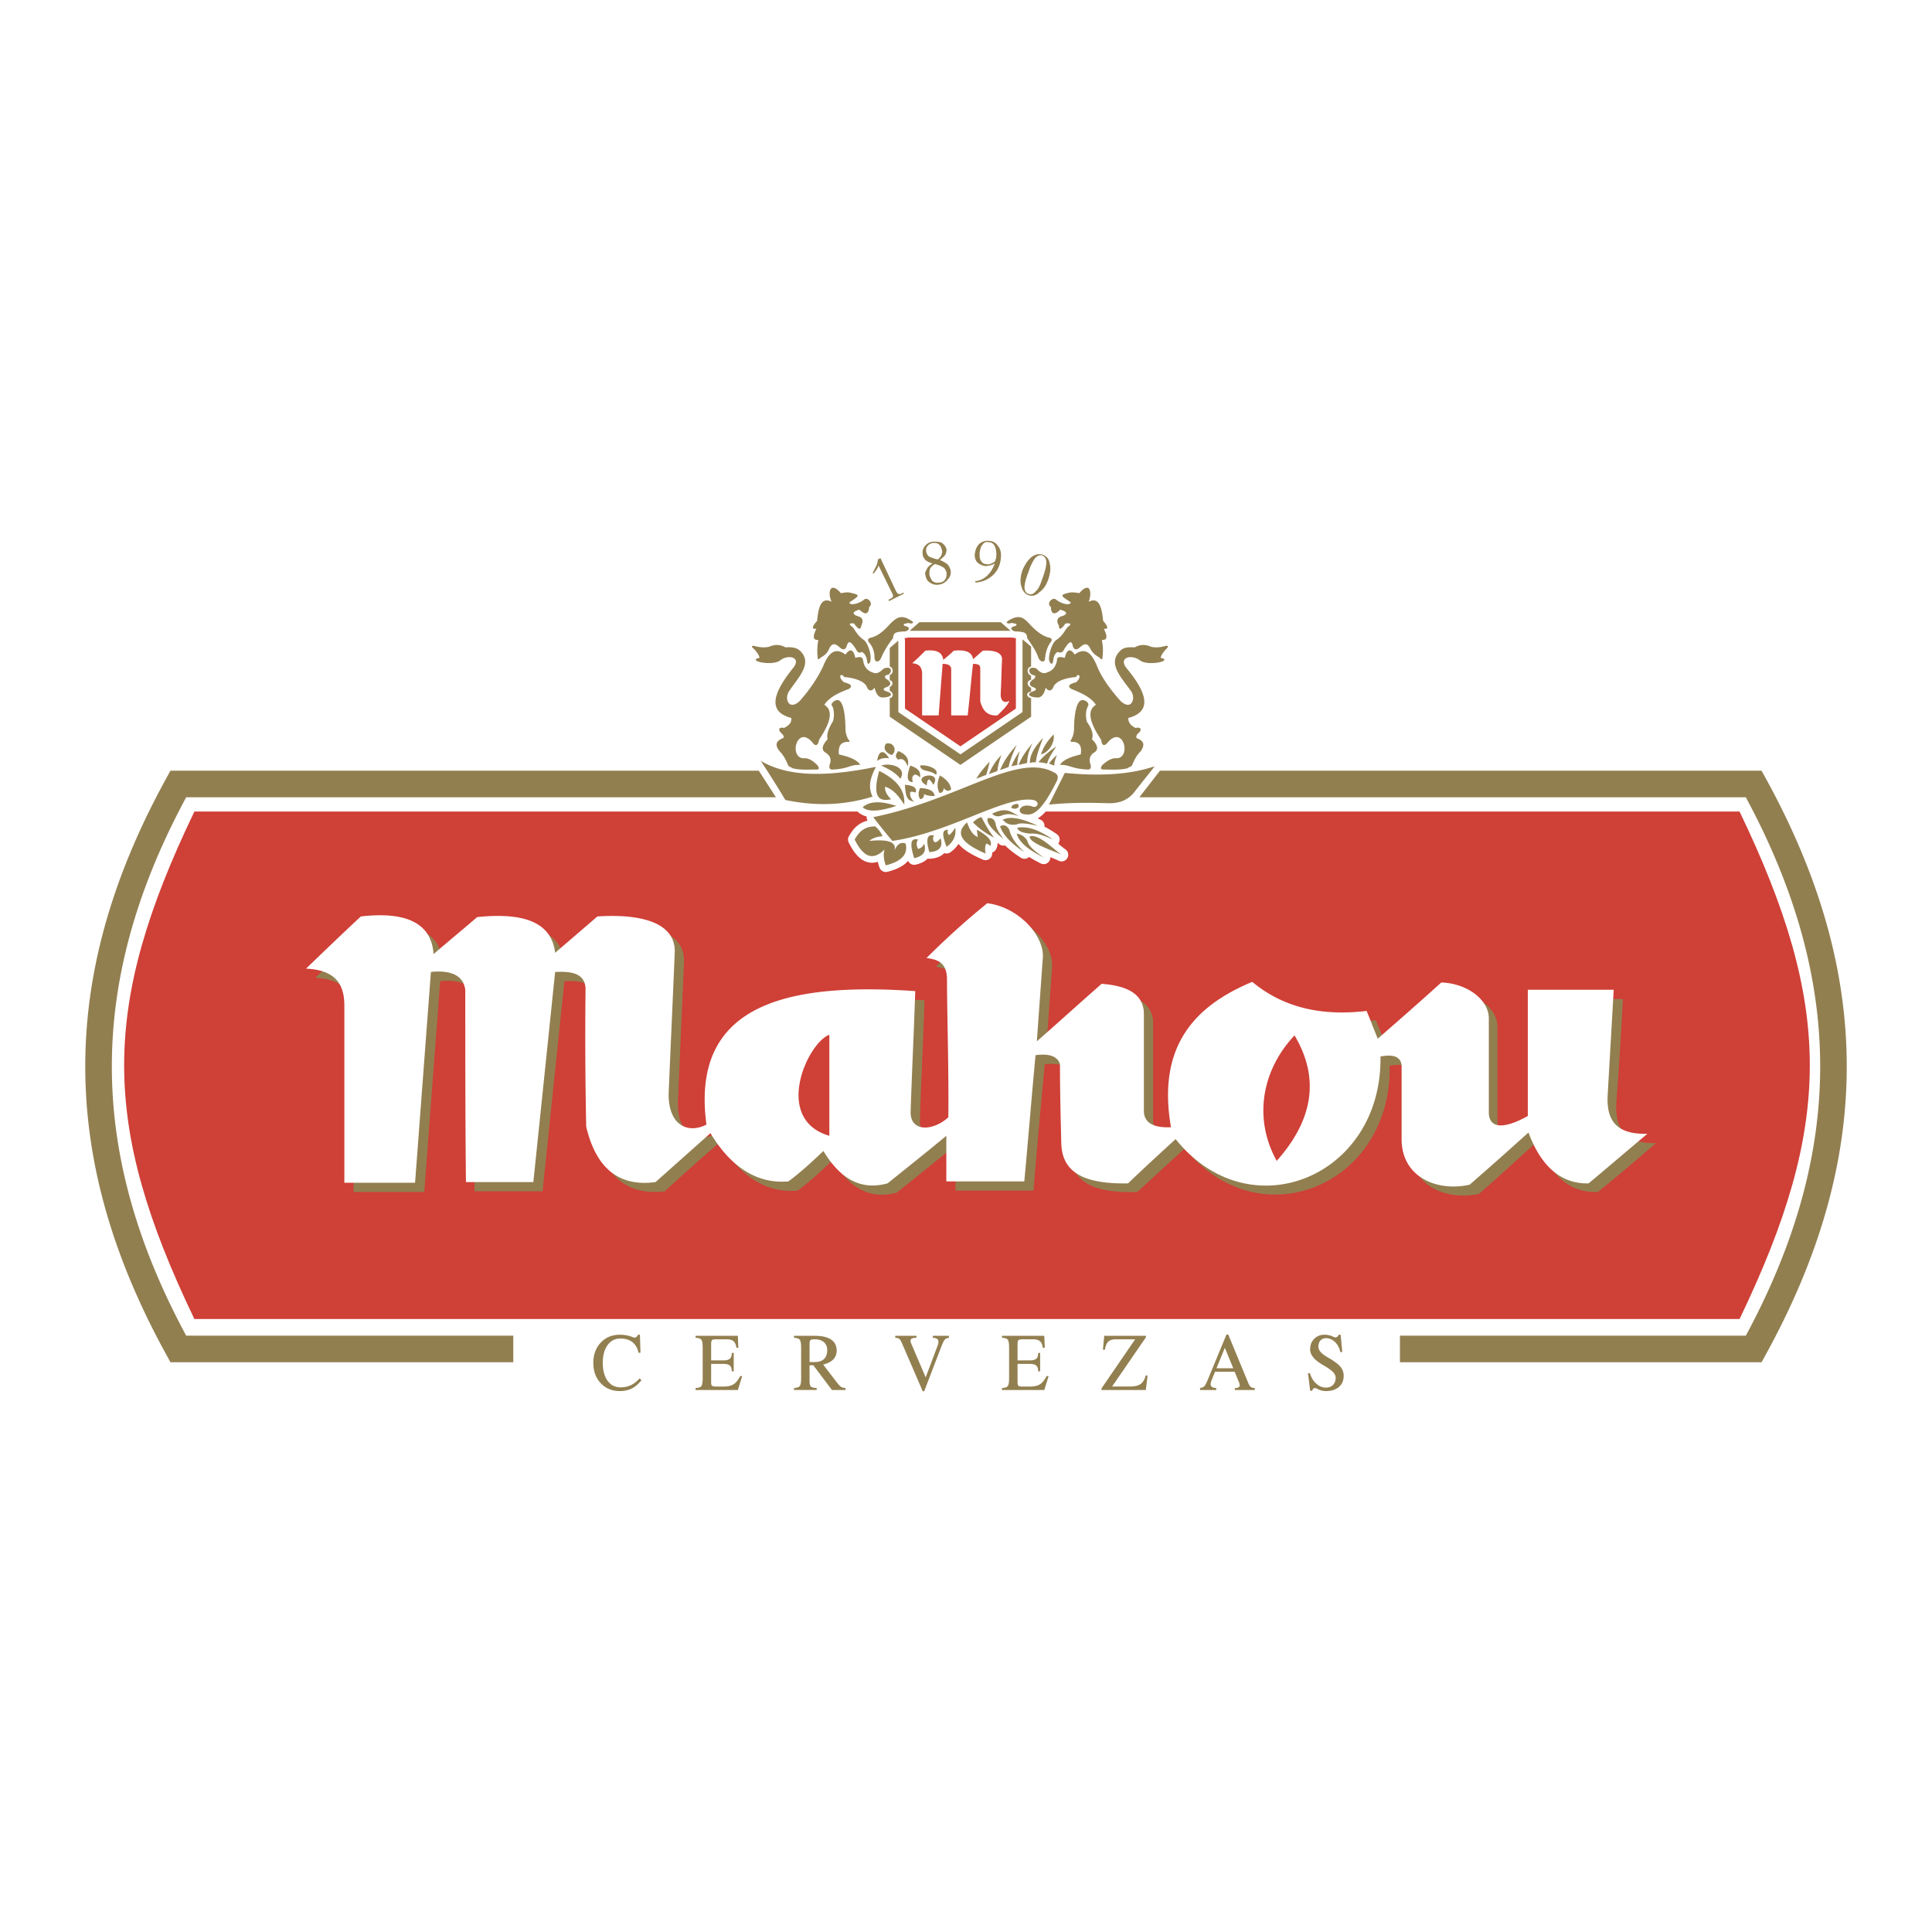 <svg xmlns="http://www.w3.org/2000/svg" width="2500" height="2500" viewBox="0 0 192.756 192.756"><path fill-rule="evenodd" clip-rule="evenodd" fill="#fff" d="M0 0h192.756v192.756H0V0z"/><path d="M173.557 80.97H19.394c-9.343 19.436-9.343 31.196 0 50.629h154.163c9.343-19.433 9.343-31.193 0-50.629z" fill-rule="evenodd" clip-rule="evenodd" fill="#cf4037"/><path d="M138.65 106.332c.197 11.998-13.053 17.404-20.438 8.24l-4.746 4.352c-4.021.131-6.594-.791-6.725-3.957 0-2.637-.066-5.207-.066-7.844-.197-.791-1.055-1.121-2.439-.924-.395 4.219-.791 8.373-1.121 12.592h-7.778v-4.549c-1.912 1.582-3.89 3.164-5.868 4.746-2.901.791-4.878-.725-6.395-3.229-1.121 1.055-2.242 2.109-3.494 3.031-3.033.264-5.67-1.318-7.779-4.812a190.75 190.75 0 0 0-5.472 4.879c-3.824.461-6-1.582-6.923-5.537a439.093 439.093 0 0 1-.065-13.846c-.132-1.516-1.517-1.646-3.033-1.582l-2.175 20.965h-6.791c0-6.395 0-12.789-.065-19.184-.132-1.451-1.385-1.979-3.362-1.781a29930.34 29930.34 0 0 0-1.583 21.031h-7.054v-17.668c0-2.242-1.055-3.561-3.824-3.691 1.78-1.715 3.626-3.495 5.472-5.209 4.615-.527 7.054.725 7.252 3.758 1.45-1.252 2.9-2.439 4.351-3.692 5.011-.527 7.45.725 7.779 3.56a111.797 111.797 0 0 1 4.22-3.626c4.021-.264 7.845.461 7.713 3.626-.197 4.813-.395 8.966-.593 13.712-.198 3.428 1.846 4.418 3.758 3.428-1.583-11.799 7.647-14.238 20.833-13.316-.132 4.021-.33 7.977-.461 11.998-.066 2.109 2.241 1.979 3.758.594.066-4.285-.132-10.613-.132-13.91-.066-1.582-.923-1.846-2.044-2.043 1.583-1.517 3.692-3.495 6.065-5.406 3.164.396 5.736 3.296 5.539 5.472l-.594 8.306a578.78 578.78 0 0 1 6.461-5.734c2.834.197 4.219 1.186 4.219 3.033v9.625c0 1.318 1.121 1.713 2.703 1.646-1.385-7.977 2.242-12.129 8.109-14.502 3.164 2.637 7.053 3.428 11.404 2.9.396.922.727 1.846 1.121 2.768 2.109-1.846 4.219-3.756 6.33-5.604 2.504.066 4.68 1.582 4.68 3.494v9.428c0 1.846 1.846 1.582 3.955.396V99.674h8.57c-.197 3.494-.395 6.922-.658 10.35-.133 2.77.988 4.088 3.955 4.021-1.912 1.648-3.824 3.297-5.801 4.879-2.77.131-4.748-1.648-6.066-5.012-1.912 1.715-3.824 3.494-5.801 5.209-3.23.658-6.791-.725-6.791-4.549v-7.318c-.065-.856-.725-1.186-2.11-.922z" fill-rule="evenodd" clip-rule="evenodd" fill="#927f50"/><path d="M137.729 105.408c.197 11.998-13.055 17.471-20.438 8.24-1.582 1.451-3.166 2.9-4.748 4.418-4.021.066-6.592-.857-6.658-4.021-.066-2.637-.131-5.209-.131-7.846-.199-.791-1.055-1.119-2.439-.922-.396 4.219-.727 8.371-1.121 12.592h-7.779v-4.549c-1.912 1.582-3.89 3.164-5.868 4.746-2.9.791-4.879-.725-6.395-3.23-1.121 1.055-2.242 2.109-3.494 3.033-3.033.264-5.67-1.32-7.779-4.812-1.846 1.646-3.626 3.23-5.472 4.877-3.824.527-6-1.582-6.922-5.537a438.959 438.959 0 0 1-.065-13.844c-.132-1.516-1.517-1.648-3.033-1.582l-2.175 20.963h-6.725c-.066-6.395-.066-12.789-.066-19.184-.198-1.449-1.45-1.977-3.428-1.779-.527 6.988-1.055 14.041-1.582 21.029h-7.054v-17.668c0-2.24-.989-3.559-3.824-3.691 1.78-1.714 3.625-3.494 5.472-5.208 4.614-.527 7.054.725 7.251 3.757 1.45-1.252 2.901-2.438 4.351-3.691 5.011-.527 7.45.725 7.779 3.56 1.385-1.187 2.835-2.438 4.22-3.625 4.021-.264 7.845.461 7.713 3.625-.198 4.813-.396 8.965-.593 13.713-.198 3.428 1.846 4.416 3.757 3.428-1.582-11.801 7.647-14.24 20.833-13.316-.132 4.021-.33 7.977-.461 11.998-.066 2.109 2.241 1.977 3.758.594.065-4.285-.132-10.615-.132-13.91-.066-1.518-.923-1.847-2.044-1.979a77.355 77.355 0 0 1 6.066-5.472c3.164.396 5.734 3.296 5.537 5.472-.197 2.77-.395 5.537-.594 8.307 2.176-1.912 4.285-3.824 6.461-5.736 2.836.199 4.219 1.188 4.219 3.033v9.625c0 1.318 1.121 1.715 2.703 1.648-1.383-7.977 2.242-12.064 8.109-14.504 3.164 2.637 7.055 3.428 11.406 2.9.395.924.725 1.846 1.119 2.77 2.111-1.846 4.221-3.691 6.33-5.604 2.506.066 4.68 1.648 4.746 3.494v9.426c0 1.848 1.781 1.584 3.891.396V98.75H161c-.199 3.494-.396 6.922-.594 10.35-.197 2.77.924 4.088 3.955 4.021-1.977 1.648-3.889 3.297-5.867 4.945-2.77.066-4.746-1.715-6-5.076a410.014 410.014 0 0 1-5.867 5.207c-3.23.727-6.789-.725-6.789-4.549v-7.316c-.067-.857-.727-1.187-2.109-.924z" fill-rule="evenodd" clip-rule="evenodd" fill="#fff"/><path d="M129.156 103.299c2.506 4.219 1.912 8.373-1.779 12.525-2.373-4.285-1.451-9.097 1.779-12.525zM82.745 103.232v10.088c-5.67-1.648-2.176-9.297 0-10.088zM90.088 63.594h11.471v7.318l-5.735 3.824-5.736-3.824v-7.318z" fill-rule="evenodd" clip-rule="evenodd" fill="#cf4037"/><path d="M99.516 71.374c-.924.066-1.451-.396-1.715-1.384v-3.362c0-.33-.328-.396-.725-.396-.198 1.714-.33 3.428-.528 5.142h-1.647v-4.681c-.066-.329-.33-.461-.857-.461l-.396 5.142H92v-4.285c-.066-.527-.264-.856-.989-.923.461-.396.923-.857 1.318-1.252 1.121-.132 1.714.197 1.78.922.396-.33.725-.593 1.055-.922 1.253-.132 1.846.197 1.912.856.33-.264.66-.593.988-.856.99-.066 1.912.131 1.912.856-.066 1.187-.066 2.176-.131 3.362-.066.857.395 1.055.855.791-.13.462-.854 1.121-1.184 1.451z" fill-rule="evenodd" clip-rule="evenodd" fill="#fff"/><path d="M87.648 56.409c0 .066-.066.198-.132.33s-.198.264-.33.461h-.132l.396-.791c.066-.197.132-.396.132-.593l.264-.132 1.583 3.362c.066.066.132.198.198.198.066.066.198 0 .264 0l.264-.132v.132l-1.45.725-.066-.132.264-.132c.066-.066.132-.066.198-.198 0-.066 0-.132-.066-.264l-1.387-2.834zM93.252 56.277c-.198.132-.396.33-.462.461-.065.198-.065.396-.065.593.065.264.197.528.33.659.198.132.396.198.659.132a.693.693 0 0 0 .593-.329c.132-.198.132-.396.132-.659-.066-.198-.132-.396-.33-.528a2.596 2.596 0 0 0-.857-.329zm.33-.462c.132-.132.264-.264.33-.396.066-.198.132-.33.066-.527-.066-.264-.132-.461-.33-.593-.132-.132-.33-.132-.593-.132-.198.066-.396.132-.528.33-.131.132-.131.33-.131.527.066.198.131.396.33.527.196.067.461.199.856.264zm-.527.396c-.33-.066-.528-.198-.725-.33-.132-.198-.264-.33-.264-.527-.066-.33 0-.593.198-.857s.461-.396.791-.461c.33 0 .659 0 .923.132.264.198.396.396.461.659 0 .198-.066.396-.132.527-.132.198-.33.33-.527.527.33.132.527.264.725.396.198.198.264.396.33.594.066.329 0 .659-.264.923a1.287 1.287 0 0 1-.857.527c-.33.066-.659 0-.923-.198-.264-.132-.395-.395-.461-.725-.066-.198 0-.396.132-.594.065-.198.263-.395.593-.593zM99.252 56.013c.066-.066.066-.132.066-.198.064-.066.064-.132.064-.198.066-.461 0-.791-.131-1.121-.133-.264-.33-.396-.594-.396-.264-.066-.461 0-.594.198-.197.198-.264.461-.328.857 0 .33 0 .593.131.791.133.198.264.33.527.33.133.066.264 0 .396 0 .133-.065.33-.131.463-.263zm-1.912 2.11l-.066-.132c.527-.065.924-.263 1.254-.593.328-.33.527-.66.725-1.187-.197.132-.396.197-.527.197-.197.066-.33.066-.461.066-.33-.066-.594-.198-.791-.396a1.144 1.144 0 0 1-.199-.923c.066-.396.199-.659.463-.923.264-.198.592-.33.922-.264.396 0 .725.198.924.527.264.33.328.725.264 1.252-.066.659-.33 1.187-.727 1.582-.463.464-1.057.728-1.781.794zM104.064 55.354c.33.132.594.396.658.857.133.461.066.988-.131 1.582-.197.593-.527 1.055-.924 1.318-.328.33-.725.396-1.055.264-.395-.132-.594-.461-.725-.923-.133-.462-.066-.989.131-1.582.266-.594.529-.989.924-1.319.398-.263.726-.329 1.122-.197zm-1.451 3.89c.264.132.527 0 .727-.264.264-.198.461-.659.658-1.252.264-.725.396-1.252.396-1.583 0-.396-.133-.593-.396-.725-.264-.066-.461 0-.725.264-.197.264-.461.725-.66 1.384-.264.66-.395 1.187-.395 1.517s.132.593.395.659z" fill-rule="evenodd" clip-rule="evenodd" fill="#927f50"/><path d="M100.83 62.936H90.752l.982-.86h8.112l.984.86zm1.918 20.493c-.201.668 2.57 1.524 3.166 1.852-.855-.586-2.184-2.042-3.166-1.852zM87.517 75.92c.328-.264.728-.328 1.183-.264-.524-.922-1.054-.787-1.183.264zm1.451-.588c-.657-.267-.86-.664-.591-1.125.79-.262 1.185.726.591 1.125zm.66.459c-.27-.198-.394-.394 0-.857.789.331 1.124.798.924 1.517-.199-.531-.463-.859-.924-.66zm.195 1.909c-.329-.457-.983-.921-1.911-1.314.928-.334 2.641.195 1.911 1.314zm-6.724-7.114c-.068-.199-.263-.264 0-.526 1.186-1.064 1.253 2.098 1.253 2.629 0 .329.065.662.269 1.062.198.194.198.261 0 .261-.729 0-.996.395-.926 1.251.788.2 1.575.393 2.044.92.067.069.121.129-.064.129-.925 0-1.054.403-2.644.466-.261 0-.33-.198-.261-.466.135-.393.196-.789-.333-1.18-.527-.264-.458-.726.133-1.382-.133-.534.131-1.121.529-1.782.135-.396.135-.922 0-1.382zm5.806 9.155c-.403-.391-.66-.852-.594-1.248.856.268 1.385.987 1.906 1.785.071-1.193-.394-2.308-2.5-3.364-.732 2.635-.001 3.098 1.188 2.827zM75.258 64.448c-.262-.059-.332.066-.07.265.265.268.526.592.593.921-1.317.267 1.189.863 2.043.267.794-.658 2.174-.332 1.317.729-1.906 2.365-2.698 4.348-.193 5.003.06.525-.33.796-.732.997-.523-.136-.647.197-.192.586.192.202.259.4 0 .468-.597.26-.73.652-.259 1.248.451.463.649.919.853 1.38.063.196.264.196.458.338.789.196 1.587.128 2.376.128.194 0 .39-.062.069-.466-.466-.46-.926-.721-1.393-.656-1.447-.132-.589-3.358.927-1.583.333.467.591.264.659-.261 1.056-1.583 1.52-2.895.531-3.491.457-.732 1.38-1.186 2.439-1.582.322-.205.39-.463-.466-.662-.725-.591-.26-.991 0-.529.855.065 1.913.328 2.245.924.197.593.59.464.789.136.138.527.325.923.728.981.988 0 1.187-.387.521-.594-.456-.125-.456-.32 0-.461.466-.189.403-.523-.065-.787-.26-.2-.125-.397.065-.397.466-.068.665-.986-.325-.657-.4.393-.722.589-1.124.393-.59-.193-.855-.661-.922-1.115-.065-.337-.131-.532-.794-.337-.193-.857-.518-.985-.985-.329-1.057-.791-1.712-.128-2.24 1.192-.59 1.251-1.388 2.374-2.306 3.425-1.125 1.057-1.59-.265-1.06-.985.925-1.388 2.378-2.775 1.06-4.023-.465-.399-.989-.334-1.451-.334-.464-.257-.992-.327-1.583-.065-.526.134-.99.065-1.513-.067zm8.633-5.268c-.986-1.187-1.389-.199-.925.855-1.057-.527-1.32.594-1.445 1.909-.537.596-.537.854-.069.788-.532 1.058-.134 1.121.194 1.121a5.479 5.479 0 0 0-.067 1.715c0 .268.067.268.263.065.335-.195.66-.391.859-.857.33-.718.66-.524.993-.263.398.399.658.335.788-.066.202-.722.524-.261.93.329.128.337.326.399.587.268.333.198.463.524.531.992 0 .328.326.194.326-.265.07-.657-.326-1.649-.659-1.918-.785-.523-.929-1.181-1.254-1.378-.26-.198-.194-.335.264-.27.333.467.652.791.725.202.199-.4.199-.79-.325-.921-.601-.195-.601-.465.131-.659.724.659.921.325.985-.267.465-.395-.193-1.053-.526-.724-.59.458-1.448.59-1.448.267.858-.596 1.183-.729.257-.924-.385-.134-.721-.064-1.115.001zm2.833 4.943c-.261-.333-.064-.462.261-.528.731-.197 1.326-.795 1.92-1.454.526-.457.984-.917 2.04-.195.328.195.06.261-.129.261a.43.43 0 0 0-.398 0c-.328 0-.328.202-.064.27.652.133.2.588-.264.521-.461.067-.987 0-.987.665-.466.592-.857 1.188-1.19 1.973-.196.467-.593.467-.66.071-.001-.593-.128-1.127-.529-1.584zM75.908 75.92c2.185 1.254 5.348 1.851 11.481.589-.463.935-.859 1.851-.337 2.97-2.96.926-5.861.926-8.698.334-.785-1.32-1.583-2.57-2.446-3.893zm13.523 4.485c-1.586.524-2.771.661-3.365.132.919-.796 2.31-.463 3.365-.132zm1.778-.393c-.394-.198-.856 0-.921-1.712.858.06 1.25.322 1.055.785-.134-.064-.338-.127-.527-.064-.064.329.06.66.393.991zm-.136-1.982c-.588 0-.656-.525-.257-1.645.856.266 1.05.659.983 1.183-.196-.199-.391-.326-.589-.263-.265.2-.205.466-.137.725zm1.385.33c.072-.66.203-.855.663-.06.99-1.521-2.439-.931-.663.06zm-.659-1.975c.067.659.988.394 1.588.92.388-.654-1.062-1.052-1.588-.92zm0 3.356c-.126-.261-.261-.522 0-1.119 1.123.067 1.389.398 1.457.797-.334 0-.725 0-1.056-.2 0 .33-.133.462-.401.522zm1.918-.657c-.269-.527-.2-1.115.058-1.715.799.467 1.058.931 1.121 1.391-.263.197-.521.197-.72-.139-.065.399-.261.537-.459.463zm-6.398 3.366c.397.333.593.66.727.979-.794.075-1.061.274-1.322.47 1.912-.196 2.77.127 2.511.984.259-.656.654-.916 1.118-.721.268 1.052-.395 1.78-1.977 2.175-.2-.528-.269-1.058-.131-1.579-1.26 1.254-2.179.593-2.976-.995.405-.718.929-1.313 2.05-1.313zm4.284 1.315c-.53-.124-.982 0-.394 1.854.918-.202 1.249-.665.99-1.455a.813.813 0 0 1-.597.532c-.194-.337-.194-.67.001-.931zm1.585-.396c-.658-.197-.863.334-.464 1.65.994-.066 1.387-.527 1.118-1.379-.324.386-.521.457-.653.328a.504.504 0 0 1-.001-.599zm1.386-.585c-.733 0-.463.785-.135 1.709.72-.524.993-1.187.855-1.906-.192.323-.398.585-.593.719-.127-.067-.201-.261-.127-.522zm-7.449-1.256a65.667 65.667 0 0 0 1.908 2.372c5.8-.854 11.268-4.55 14.041-4.086.723.127.467.855-.068.657-1.254-.459-1.844.791-.525.791.793.067 1.65-.724 2.904-3.231.258-.461.195-.787-.264-.985-3.687-1.981-9.494 2.767-17.996 4.482zm9.36.523c-1.054.927-.927 1.917 1.841 3.105-.062-.397-.062-.731.072-.994.189.065.33.136.389.262.27-.457-.133-.996-1.32-1.642 0 .194.076.522.076.721-.537-.197-.859-.859-1.058-1.452zm.589 0a7.717 7.717 0 0 0 2.113 1.517c-.533-.659-.924-1.381-1.26-2.041-.322.066-.585.265-.853.524zm1.455-.395c-.131.465.527 1.188 1.58 2.047-.389-.531-.725-1.059-.789-1.582-.132-.401-.402-.593-.791-.465zm.457-.465c1.516-.786 1.98-.06 2.766.267-.59-.197-1.115-.327-1.713-.129-.463.199-.783.129-1.053-.138zm.789 1.259c.334.919 1.191 1.778 2.438 2.569-.719-.661-1.316-1.379-1.514-2.236-.26-.472-.59-.533-.924-.333zm.264-.658c.66-.333 1.652-.264 3.502.593-.932-.197-1.715-.333-2.107-.134-.735.133-1.065-.13-1.395-.459zm1.395 1.38c.258.925 1.25 1.653 2.697 2.38-.73-.533-1.521-1.06-1.65-1.716-.397-.53-.729-.597-1.047-.664zm.06-.585c1.053-.203 2.236.256 3.564 1.178-.797-.335-1.453-.655-2.248-.592-.792-.063-1.251-.263-1.316-.586zm-.598-2.049c.07-.2.266-.329.662-.329.335.526-.591.589-.662.329zm-2.167-4.549c-.525.591-.996 1.125-1.322 1.71.326-.131.654-.256.992-.395.13-.457.255-.854.33-1.315zm1.183-.657c-.527.521-.926 1.118-1.258 1.911.264-.128.602-.198.857-.329.065-.601.21-1.061.401-1.582zm1.522-.995c-.734.795-1.324 1.652-1.658 2.509.264-.13.594-.196.861-.337.134-.718.463-1.444.797-2.172zm.318.596c-.318.398-.59.919-.855 1.517.203-.064.4-.064.598-.137-.001-.522.132-.981.257-1.38zm1.254-.794c-.459.595-.988 1.192-1.379 2.174.266-.06.586-.129.854-.191-.001-.79.267-1.388.525-1.983zm1.056-.522c-.723.791-1.314 1.585-1.314 2.505.195-.07.4-.07.592-.07.131-.987.457-1.645.722-2.435zm1.059-.334c-.656.662-1.059 1.322-1.256 1.98.791-.198 1.391-1.189 1.256-1.98zm.264 1.191c-.666.459-1.322.99-1.779 1.578.26 0 .592.07.859.132.191-.66.594-1.186.92-1.71zm.062.858a4.603 4.603 0 0 0-.791.853c.195.069.33.129.527.201.001-.334.135-.729.264-1.054zm.789 1.782c-.525 1.052-1.053 2.104-1.58 3.164 1.908-.204 3.961-.204 6-.137 1.182 0 1.98-.4 2.572-1.184.658-.859 1.322-1.652 1.977-2.507-2.506.855-5.539.994-8.969.664zm2.25-6.528c.062-.199.197-.264 0-.526-1.262-1.064-1.328 2.098-1.328 2.629 0 .329-.061.662-.26 1.062-.127.194-.127.261.068.261.723 0 .986.395.859 1.251-.729.2-1.523.393-1.982.92-.064.069-.133.129 0 .129.928 0 1.123.403 2.705.466.262 0 .326-.198.262-.466-.127-.393-.193-.789.264-1.18.531-.264.531-.726-.129-1.382.193-.534-.07-1.121-.531-1.782-.064-.396-.131-.922.072-1.382zm7.778-6.138c.324-.059.324.066.129.265-.266.268-.525.592-.596.921 1.322.267-1.186.863-2.045.267-.852-.658-2.172-.332-1.385.729 1.979 2.365 2.709 4.348.199 5.003 0 .525.334.796.727.997.533-.136.727.197.199.586-.133.202-.199.4 0 .468.662.26.725.652.334 1.248-.467.463-.664.919-.863 1.38-.062.196-.326.196-.459.338-.795.196-1.58.128-2.375.128-.201 0-.463-.062-.133-.466.525-.46.988-.721 1.449-.656 1.455-.132.598-3.358-.924-1.583-.393.467-.594.264-.656-.261-1.055-1.583-1.516-2.895-.523-3.491-.467-.732-1.453-1.186-2.443-1.582-.334-.205-.398-.463.459-.662.662-.591.199-.991 0-.529-.857.065-1.91.328-2.236.924-.201.593-.596.464-.795.136-.129.527-.328.923-.721.981-.996 0-1.193-.387-.6-.594.465-.125.465-.32 0-.461-.396-.189-.322-.523.143-.787.252-.2.125-.397-.074-.397-.465-.068-.662-.986.326-.657.33.393.73.589 1.064.393.656-.193.854-.661.982-1.115 0-.337.064-.532.789-.337.201-.857.535-.985.988-.329 1.059-.791 1.721-.128 2.242 1.192.529 1.251 1.385 2.374 2.316 3.425 1.117 1.057 1.576-.265 1.053-.985-.998-1.388-2.379-2.775-1.053-4.023.389-.399.988-.334 1.445-.334.459-.257.988-.327 1.58-.065.463.134.99.065 1.457-.067zm-11.479-.325c.273-.333.135-.462-.197-.528-.723-.197-1.381-.795-1.979-1.454-.455-.457-.918-.917-2.035-.195-.273.195-.072.261.125.261.197-.065.334-.065.463 0 .332 0 .332.202.066.27-.654.133-.195.588.266.521.465.067.986 0 .986.665.395.592.859 1.188 1.125 1.973.191.467.656.467.656.071.065-.593.204-1.127.524-1.584zm2.904-4.943c.994-1.187 1.32-.199.928.855 1.049-.527 1.311.594 1.445 1.909.525.596.525.854.066.788.527 1.058.137 1.121-.201 1.121.135.594.135 1.191.068 1.715 0 .268-.131.268-.264.065-.324-.195-.658-.391-.922-.857-.324-.718-.66-.524-.984-.263-.408.399-.668.335-.793-.066-.135-.722-.469-.261-.861.329-.135.337-.393.399-.66.268-.328.198-.391.524-.453.992-.072.328-.34.194-.402-.265 0-.657.33-1.649.729-1.918.787-.523.918-1.181 1.252-1.378.262-.198.197-.335-.334-.27-.328.467-.66.791-.66.202-.258-.4-.195-.79.271-.921.65-.195.586-.465-.135-.659-.658.659-.928.325-.928-.267-.525-.395.207-1.053.533-.724.59.458 1.387.59 1.449.267-.859-.596-1.191-.729-.334-.924.399-.134.796-.064 1.19.001zM89.628 71.046l6.198 4.217 6.191-4.217V63.79l.857.724v1.982c-.525.134-.395.786 0 .922v.4c-.525.126-.395.654 0 .79v.387c-.525.069-.525.536 0 .661v1.85l-7.049 4.807-7.055-4.807v-1.85c.396-.067.396-.592 0-.72v-.402c.331-.125.396-.59 0-.659v-.525c.396-.132.396-.72 0-.854v-1.848l.857-.728v7.126h.001z" fill="none" stroke="#fff" stroke-width="1.326" stroke-linecap="round" stroke-linejoin="round" stroke-miterlimit="2.613"/><path d="M100.83 62.936H90.752l.982-.86h8.112l.984.86zm1.918 20.493c-.201.668 2.57 1.524 3.166 1.852-.855-.586-2.184-2.042-3.166-1.852zM87.517 75.92c.328-.264.728-.328 1.183-.264-.524-.922-1.054-.787-1.183.264zm1.451-.588c-.657-.267-.86-.664-.591-1.125.79-.262 1.185.726.591 1.125zm.66.459c-.27-.198-.394-.394 0-.857.789.331 1.124.798.924 1.517-.199-.531-.463-.859-.924-.66zm.195 1.909c-.329-.457-.983-.921-1.911-1.314.928-.334 2.641.195 1.911 1.314zm-6.724-7.114c-.068-.199-.263-.264 0-.526 1.186-1.064 1.253 2.098 1.253 2.629 0 .329.065.662.269 1.062.198.194.198.261 0 .261-.729 0-.996.395-.926 1.251.788.2 1.575.393 2.044.92.067.069.121.129-.064.129-.925 0-1.054.403-2.644.466-.261 0-.33-.198-.261-.466.135-.393.196-.789-.333-1.18-.527-.264-.458-.726.133-1.382-.133-.534.131-1.121.529-1.782.135-.396.135-.922 0-1.382zm5.806 9.155c-.403-.391-.66-.852-.594-1.248.856.268 1.385.987 1.906 1.785.071-1.193-.394-2.308-2.5-3.364-.732 2.635-.001 3.098 1.188 2.827zM75.258 64.448c-.262-.059-.332.066-.07.265.265.268.526.592.593.921-1.317.267 1.189.863 2.043.267.794-.658 2.174-.332 1.317.729-1.906 2.365-2.698 4.348-.193 5.003.06.525-.33.796-.732.997-.523-.136-.647.197-.192.586.192.202.259.4 0 .468-.597.26-.73.652-.259 1.248.451.463.649.919.853 1.38.063.196.264.196.458.338.789.196 1.587.128 2.376.128.194 0 .39-.062.069-.466-.466-.46-.926-.721-1.393-.656-1.447-.132-.589-3.358.927-1.583.333.467.591.264.659-.261 1.056-1.583 1.52-2.895.531-3.491.457-.732 1.38-1.186 2.439-1.582.322-.205.39-.463-.466-.662-.725-.591-.26-.991 0-.529.855.065 1.913.328 2.245.924.197.593.59.464.789.136.138.527.325.923.728.981.988 0 1.187-.387.521-.594-.456-.125-.456-.32 0-.461.466-.189.403-.523-.065-.787-.26-.2-.125-.397.065-.397.466-.068.665-.986-.325-.657-.4.393-.722.589-1.124.393-.59-.193-.855-.661-.922-1.115-.065-.337-.131-.532-.794-.337-.193-.857-.518-.985-.985-.329-1.057-.791-1.712-.128-2.24 1.192-.59 1.251-1.388 2.374-2.306 3.425-1.125 1.057-1.59-.265-1.06-.985.925-1.388 2.378-2.775 1.06-4.023-.465-.399-.989-.334-1.451-.334-.464-.257-.992-.327-1.583-.065-.526.134-.99.065-1.513-.067zm8.633-5.268c-.986-1.187-1.389-.199-.925.855-1.057-.527-1.32.594-1.445 1.909-.537.596-.537.854-.069.788-.532 1.058-.134 1.121.194 1.121a5.479 5.479 0 0 0-.067 1.715c0 .268.067.268.263.065.335-.195.66-.391.859-.857.33-.718.66-.524.993-.263.398.399.658.335.788-.066.202-.722.524-.261.93.329.128.337.326.399.587.268.333.198.463.524.531.992 0 .328.326.194.326-.265.07-.657-.326-1.649-.659-1.918-.785-.523-.929-1.181-1.254-1.378-.26-.198-.194-.335.264-.27.333.467.652.791.725.202.199-.4.199-.79-.325-.921-.601-.195-.601-.465.131-.659.724.659.921.325.985-.267.465-.395-.193-1.053-.526-.724-.59.458-1.448.59-1.448.267.858-.596 1.183-.729.257-.924-.385-.134-.721-.064-1.115.001zm2.833 4.943c-.261-.333-.064-.462.261-.528.731-.197 1.326-.795 1.92-1.454.526-.457.984-.917 2.04-.195.328.195.06.261-.129.261a.43.43 0 0 0-.398 0c-.328 0-.328.202-.064.27.652.133.2.588-.264.521-.461.067-.987 0-.987.665-.466.592-.857 1.188-1.19 1.973-.196.467-.593.467-.66.071-.001-.593-.128-1.127-.529-1.584zM75.908 75.92c2.185 1.254 5.348 1.851 11.481.589-.463.935-.859 1.851-.337 2.97-2.96.926-5.861.926-8.698.334-.785-1.32-1.583-2.57-2.446-3.893zm13.523 4.485c-1.586.524-2.771.661-3.365.132.919-.796 2.31-.463 3.365-.132zm1.778-.393c-.394-.198-.856 0-.921-1.712.858.06 1.25.322 1.055.785-.134-.064-.338-.127-.527-.064-.064.329.06.66.393.991zm-.136-1.982c-.588 0-.656-.525-.257-1.645.856.266 1.05.659.983 1.183-.196-.199-.391-.326-.589-.263-.265.2-.205.466-.137.725zm1.385.33c.072-.66.203-.855.663-.06.99-1.521-2.439-.931-.663.06zm-.659-1.975c.067.659.988.394 1.588.92.388-.654-1.062-1.052-1.588-.92zm0 3.356c-.126-.261-.261-.522 0-1.119 1.123.067 1.389.398 1.457.797-.334 0-.725 0-1.056-.2 0 .33-.133.462-.401.522zm1.918-.657c-.269-.527-.2-1.115.058-1.715.799.467 1.058.931 1.121 1.391-.263.197-.521.197-.72-.139-.065.399-.261.537-.459.463zm-6.398 3.366c.397.333.593.66.727.979-.794.075-1.061.274-1.322.47 1.912-.196 2.77.127 2.511.984.259-.656.654-.916 1.118-.721.268 1.052-.395 1.78-1.977 2.175-.2-.528-.269-1.058-.131-1.579-1.26 1.254-2.179.593-2.976-.995.405-.718.929-1.313 2.05-1.313zm4.284 1.315c-.53-.124-.982 0-.394 1.854.918-.202 1.249-.665.99-1.455a.813.813 0 0 1-.597.532c-.194-.337-.194-.67.001-.931zm1.585-.396c-.658-.197-.863.334-.464 1.65.994-.066 1.387-.527 1.118-1.379-.324.386-.521.457-.653.328a.504.504 0 0 1-.001-.599zm1.386-.585c-.733 0-.463.785-.135 1.709.72-.524.993-1.187.855-1.906-.192.323-.398.585-.593.719-.127-.067-.201-.261-.127-.522zm-7.449-1.256a65.667 65.667 0 0 0 1.908 2.372c5.8-.854 11.268-4.55 14.041-4.086.723.127.467.855-.068.657-1.254-.459-1.844.791-.525.791.793.067 1.65-.724 2.904-3.231.258-.461.195-.787-.264-.985-3.687-1.981-9.494 2.767-17.996 4.482zm9.36.523c-1.054.927-.927 1.917 1.841 3.105-.062-.397-.062-.731.072-.994.189.065.33.136.389.262.27-.457-.133-.996-1.32-1.642 0 .194.076.522.076.721-.537-.197-.859-.859-1.058-1.452zm.589 0a7.717 7.717 0 0 0 2.113 1.517c-.533-.659-.924-1.381-1.26-2.041-.322.066-.585.265-.853.524zm1.455-.395c-.131.465.527 1.188 1.58 2.047-.389-.531-.725-1.059-.789-1.582-.132-.401-.402-.593-.791-.465zm.457-.465c1.516-.786 1.98-.06 2.766.267-.59-.197-1.115-.327-1.713-.129-.463.199-.783.129-1.053-.138zm.789 1.259c.334.919 1.191 1.778 2.438 2.569-.719-.661-1.316-1.379-1.514-2.236-.26-.472-.59-.533-.924-.333zm.264-.658c.66-.333 1.652-.264 3.502.593-.932-.197-1.715-.333-2.107-.134-.735.133-1.065-.13-1.395-.459zm1.395 1.38c.258.925 1.25 1.653 2.697 2.38-.73-.533-1.521-1.06-1.65-1.716-.397-.53-.729-.597-1.047-.664zm.06-.585c1.053-.203 2.236.256 3.564 1.178-.797-.335-1.453-.655-2.248-.592-.792-.063-1.251-.263-1.316-.586zm-.598-2.049c.07-.2.266-.329.662-.329.335.526-.591.589-.662.329zm-2.167-4.549c-.525.591-.996 1.125-1.322 1.71.326-.131.654-.256.992-.395.13-.457.255-.854.33-1.315zm1.183-.657c-.527.521-.926 1.118-1.258 1.911.264-.128.602-.198.857-.329.065-.601.21-1.061.401-1.582zm1.522-.995c-.734.795-1.324 1.652-1.658 2.509.264-.13.594-.196.861-.337.134-.718.463-1.444.797-2.172zm.318.596c-.318.398-.59.919-.855 1.517.203-.064.4-.064.598-.137-.001-.522.132-.981.257-1.38zm1.254-.794c-.459.595-.988 1.192-1.379 2.174.266-.06.586-.129.854-.191-.001-.79.267-1.388.525-1.983zm1.056-.522c-.723.791-1.314 1.585-1.314 2.505.195-.07.4-.07.592-.07.131-.987.457-1.645.722-2.435zm1.059-.334c-.656.662-1.059 1.322-1.256 1.98.791-.198 1.391-1.189 1.256-1.98zm.264 1.191c-.666.459-1.322.99-1.779 1.578.26 0 .592.07.859.132.191-.66.594-1.186.92-1.71zm.062.858a4.603 4.603 0 0 0-.791.853c.195.069.33.129.527.201.001-.334.135-.729.264-1.054zm.789 1.782c-.525 1.052-1.053 2.104-1.58 3.164 1.908-.204 3.961-.204 6-.137 1.182 0 1.98-.4 2.572-1.184.658-.859 1.322-1.652 1.977-2.507-2.506.855-5.539.994-8.969.664zm2.25-6.528c.062-.199.197-.264 0-.526-1.262-1.064-1.328 2.098-1.328 2.629 0 .329-.061.662-.26 1.062-.127.194-.127.261.068.261.723 0 .986.395.859 1.251-.729.2-1.523.393-1.982.92-.064.069-.133.129 0 .129.928 0 1.123.403 2.705.466.262 0 .326-.198.262-.466-.127-.393-.193-.789.264-1.18.531-.264.531-.726-.129-1.382.193-.534-.07-1.121-.531-1.782-.064-.396-.131-.922.072-1.382zm7.778-6.138c.324-.059.324.066.129.265-.266.268-.525.592-.596.921 1.322.267-1.186.863-2.045.267-.852-.658-2.172-.332-1.385.729 1.979 2.365 2.709 4.348.199 5.003 0 .525.334.796.727.997.533-.136.727.197.199.586-.133.202-.199.4 0 .468.662.26.725.652.334 1.248-.467.463-.664.919-.863 1.38-.062.196-.326.196-.459.338-.795.196-1.58.128-2.375.128-.201 0-.463-.062-.133-.466.525-.46.988-.721 1.449-.656 1.455-.132.598-3.358-.924-1.583-.393.467-.594.264-.656-.261-1.055-1.583-1.516-2.895-.523-3.491-.467-.732-1.453-1.186-2.443-1.582-.334-.205-.398-.463.459-.662.662-.591.199-.991 0-.529-.857.065-1.91.328-2.236.924-.201.593-.596.464-.795.136-.129.527-.328.923-.721.981-.996 0-1.193-.387-.6-.594.465-.125.465-.32 0-.461-.396-.189-.322-.523.143-.787.252-.2.125-.397-.074-.397-.465-.068-.662-.986.326-.657.33.393.73.589 1.064.393.656-.193.854-.661.982-1.115 0-.337.064-.532.789-.337.201-.857.535-.985.988-.329 1.059-.791 1.721-.128 2.242 1.192.529 1.251 1.385 2.374 2.316 3.425 1.117 1.057 1.576-.265 1.053-.985-.998-1.388-2.379-2.775-1.053-4.023.389-.399.988-.334 1.445-.334.459-.257.988-.327 1.58-.065.463.134.99.065 1.457-.067zm-11.479-.325c.273-.333.135-.462-.197-.528-.723-.197-1.381-.795-1.979-1.454-.455-.457-.918-.917-2.035-.195-.273.195-.072.261.125.261.197-.065.334-.065.463 0 .332 0 .332.202.066.27-.654.133-.195.588.266.521.465.067.986 0 .986.665.395.592.859 1.188 1.125 1.973.191.467.656.467.656.071.065-.593.204-1.127.524-1.584zm2.904-4.943c.994-1.187 1.32-.199.928.855 1.049-.527 1.311.594 1.445 1.909.525.596.525.854.066.788.527 1.058.137 1.121-.201 1.121.135.594.135 1.191.068 1.715 0 .268-.131.268-.264.065-.324-.195-.658-.391-.922-.857-.324-.718-.66-.524-.984-.263-.408.399-.668.335-.793-.066-.135-.722-.469-.261-.861.329-.135.337-.393.399-.66.268-.328.198-.391.524-.453.992-.072.328-.34.194-.402-.265 0-.657.33-1.649.729-1.918.787-.523.918-1.181 1.252-1.378.262-.198.197-.335-.334-.27-.328.467-.66.791-.66.202-.258-.4-.195-.79.271-.921.65-.195.586-.465-.135-.659-.658.659-.928.325-.928-.267-.525-.395.207-1.053.533-.724.59.458 1.387.59 1.449.267-.859-.596-1.191-.729-.334-.924.399-.134.796-.064 1.19.001zM89.628 71.046l6.198 4.217 6.191-4.217V63.79l.857.724v1.982c-.525.134-.395.786 0 .922v.4c-.525.126-.395.654 0 .79v.387c-.525.069-.525.536 0 .661v1.85l-7.049 4.807-7.055-4.807v-1.85c.396-.067.396-.592 0-.72v-.402c.331-.125.396-.59 0-.659v-.525c.396-.132.396-.72 0-.854v-1.848l.857-.728v7.126h.001z" fill-rule="evenodd" clip-rule="evenodd" fill="#927f50"/><path d="M174.18 79.543h-60.506l2.057-2.653H175.748l.381.688c5.414 9.815 8.123 19.312 8.123 28.824s-2.709 19.008-8.123 28.822l-.381.689h-36.076v-2.654h34.51c4.941-9.168 7.418-18.023 7.418-26.857 0-8.836-2.477-17.69-7.42-26.859zm-96.767 0H18.574c-4.944 9.169-7.417 18.023-7.417 26.859 0 8.834 2.473 17.689 7.417 26.857h32.635v2.654H17.008l-.379-.689c-5.416-9.814-8.124-19.311-8.124-28.822s2.708-19.008 8.124-28.824l.379-.688h58.696l1.709 2.653z" fill="#927f50"/><path d="M63.999 137.707c-.304.379-.626.654-.967.824-.342.172-.742.256-1.198.256-.772 0-1.405-.262-1.898-.785-.493-.525-.74-1.199-.74-2.023 0-.826.247-1.502.74-2.025.493-.525 1.126-.787 1.898-.787.5 0 .947.086 1.34.26a.333.333 0 0 0 .423-.154l.054-.105h.196l.054 1.783-.191.025c-.096-.461-.298-.816-.607-1.064-.311-.244-.709-.367-1.198-.367-.542 0-.971.219-1.288.656-.318.438-.477 1.029-.477 1.779 0 .748.159 1.34.477 1.777.317.436.746.656 1.288.656.391 0 .734-.07 1.028-.209.296-.139.59-.367.878-.682l.188.185zm5.397.973v-.195c.308-.018.504-.086.586-.203.083-.117.125-.387.125-.807v-2.996c0-.42-.041-.688-.125-.807-.082-.117-.279-.186-.586-.203v-.195h4.22l.024.596.026.6h-.193c-.044-.312-.14-.531-.285-.656-.147-.129-.378-.191-.695-.191h-1.079c-.193 0-.317.029-.375.086-.059.059-.088.184-.088.377v1.641h1.196c.317 0 .54-.055.669-.166.13-.111.195-.305.195-.58h.193v1.84h-.194c0-.275-.065-.469-.195-.58-.129-.111-.352-.168-.669-.168H70.95v1.809c0 .193.028.316.083.371s.178.082.372.082h.832c.402 0 .724-.078.963-.234.242-.156.455-.426.643-.807h.205l-.214.693-.217.695h-4.221v-.002zm10.532-1.205v-2.996c0-.418-.041-.684-.125-.803-.083-.117-.279-.186-.586-.207v-.195h2.078c.714 0 1.255.125 1.625.377.37.248.555.615.555 1.096 0 .461-.193.822-.58 1.082a2.37 2.37 0 0 1-.769.314l1.353 1.764c.188.238.33.391.434.459.102.066.25.107.444.119v.195h-1.354l-1.855-2.463h-.378v1.545c0 .297.041.486.125.57.082.084.278.135.586.152v.195H79.216v-.195c.308-.021.504-.09.586-.209.085-.115.126-.382.126-.8zm.844-1.584h.523c.405 0 .713-.104.922-.307.209-.203.314-.5.314-.895 0-.328-.111-.59-.332-.781-.222-.191-.523-.287-.905-.287h-.061c-.192 0-.317.029-.375.086-.059.059-.088.184-.088.377v1.807h.002zm9.232-1.844c-.103-.238-.195-.391-.274-.459-.079-.066-.215-.105-.41-.119v-.195H91.439v.195c-.277 0-.457.045-.538.133-.083.09-.077.238.013.445l1.44 3.371h.002l1.186-3.152c.101-.27.116-.467.043-.59-.072-.123-.244-.191-.517-.207v-.195h1.609v.195c-.189.029-.323.088-.406.172-.081.084-.179.268-.293.551l-1.771 4.613h-.147l-2.056-4.758zm9.963 4.633v-.195c.309-.018.504-.086.586-.203.084-.117.125-.387.125-.807v-2.996c0-.42-.041-.688-.125-.807-.082-.117-.277-.186-.586-.203v-.195h4.221l.023.596.027.6h-.193c-.045-.312-.141-.531-.285-.656-.148-.129-.379-.191-.695-.191h-1.08c-.193 0-.316.029-.375.086-.059.059-.088.184-.088.377v1.641h1.195c.318 0 .541-.055.67-.166s.195-.305.195-.58h.193v1.84h-.193c0-.275-.066-.469-.195-.58s-.352-.168-.67-.168h-1.195v1.809c0 .193.029.316.082.371.055.055.178.082.373.082h.832c.4 0 .723-.078.963-.234s.455-.426.643-.807h.205l-.215.693-.217.695h-4.221v-.002zm9.926-.151l3.361-4.908h-1.896c-.357 0-.619.078-.785.234-.168.156-.279.426-.334.807h-.201l.066-.693.066-.695H114.328v.15l-3.371 4.908h1.789c.463 0 .814-.082 1.049-.246.236-.164.408-.449.516-.854h.184l-.086.725-.09.723h-4.425v-.151h-.001zm10.562-.767l1.908-4.611h.182l1.965 4.756c.098.238.186.391.268.459.08.066.217.107.41.119v.195h-1.986v-.195c.234 0 .381-.043.443-.133.061-.09.051-.238-.035-.445l-.43-1.051h-1.955l-.336.832c-.111.27-.131.467-.062.59.072.123.244.191.518.207v.195h-1.616v-.195c.193-.029.334-.088.42-.174.081-.082.185-.266.306-.549zm1.748-3.291l-.834 2.039h1.674l-.84-2.039zm11.524.424c-.092-.412-.27-.744-.531-1-.264-.256-.562-.383-.896-.383a.721.721 0 0 0-.557.227c-.137.152-.205.357-.205.617 0 .188.078.369.229.543.15.172.396.352.734.545.588.336.994.637 1.221.9.225.266.338.572.338.926 0 .465-.16.834-.48 1.109-.32.271-.752.408-1.299.408-.299 0-.586-.076-.867-.225-.117-.066-.213-.086-.293-.066-.078.023-.141.088-.18.193l-.027.07h-.195l-.221-1.756h.193c.121.422.33.768.627 1.035.299.268.617.402.961.402.301 0 .539-.09.717-.266.176-.178.264-.418.264-.721 0-.191-.096-.385-.285-.578-.188-.193-.494-.408-.916-.65-.455-.258-.795-.518-1.018-.779-.219-.264-.33-.533-.33-.809 0-.434.135-.787.404-1.061.27-.275.615-.412 1.041-.412.312.002.615.076.904.221.088.045.174.055.26.031s.148-.072.188-.146l.055-.105h.195l.162 1.729h-.193v.001z" fill-rule="evenodd" clip-rule="evenodd" fill="#927f50"/></svg>